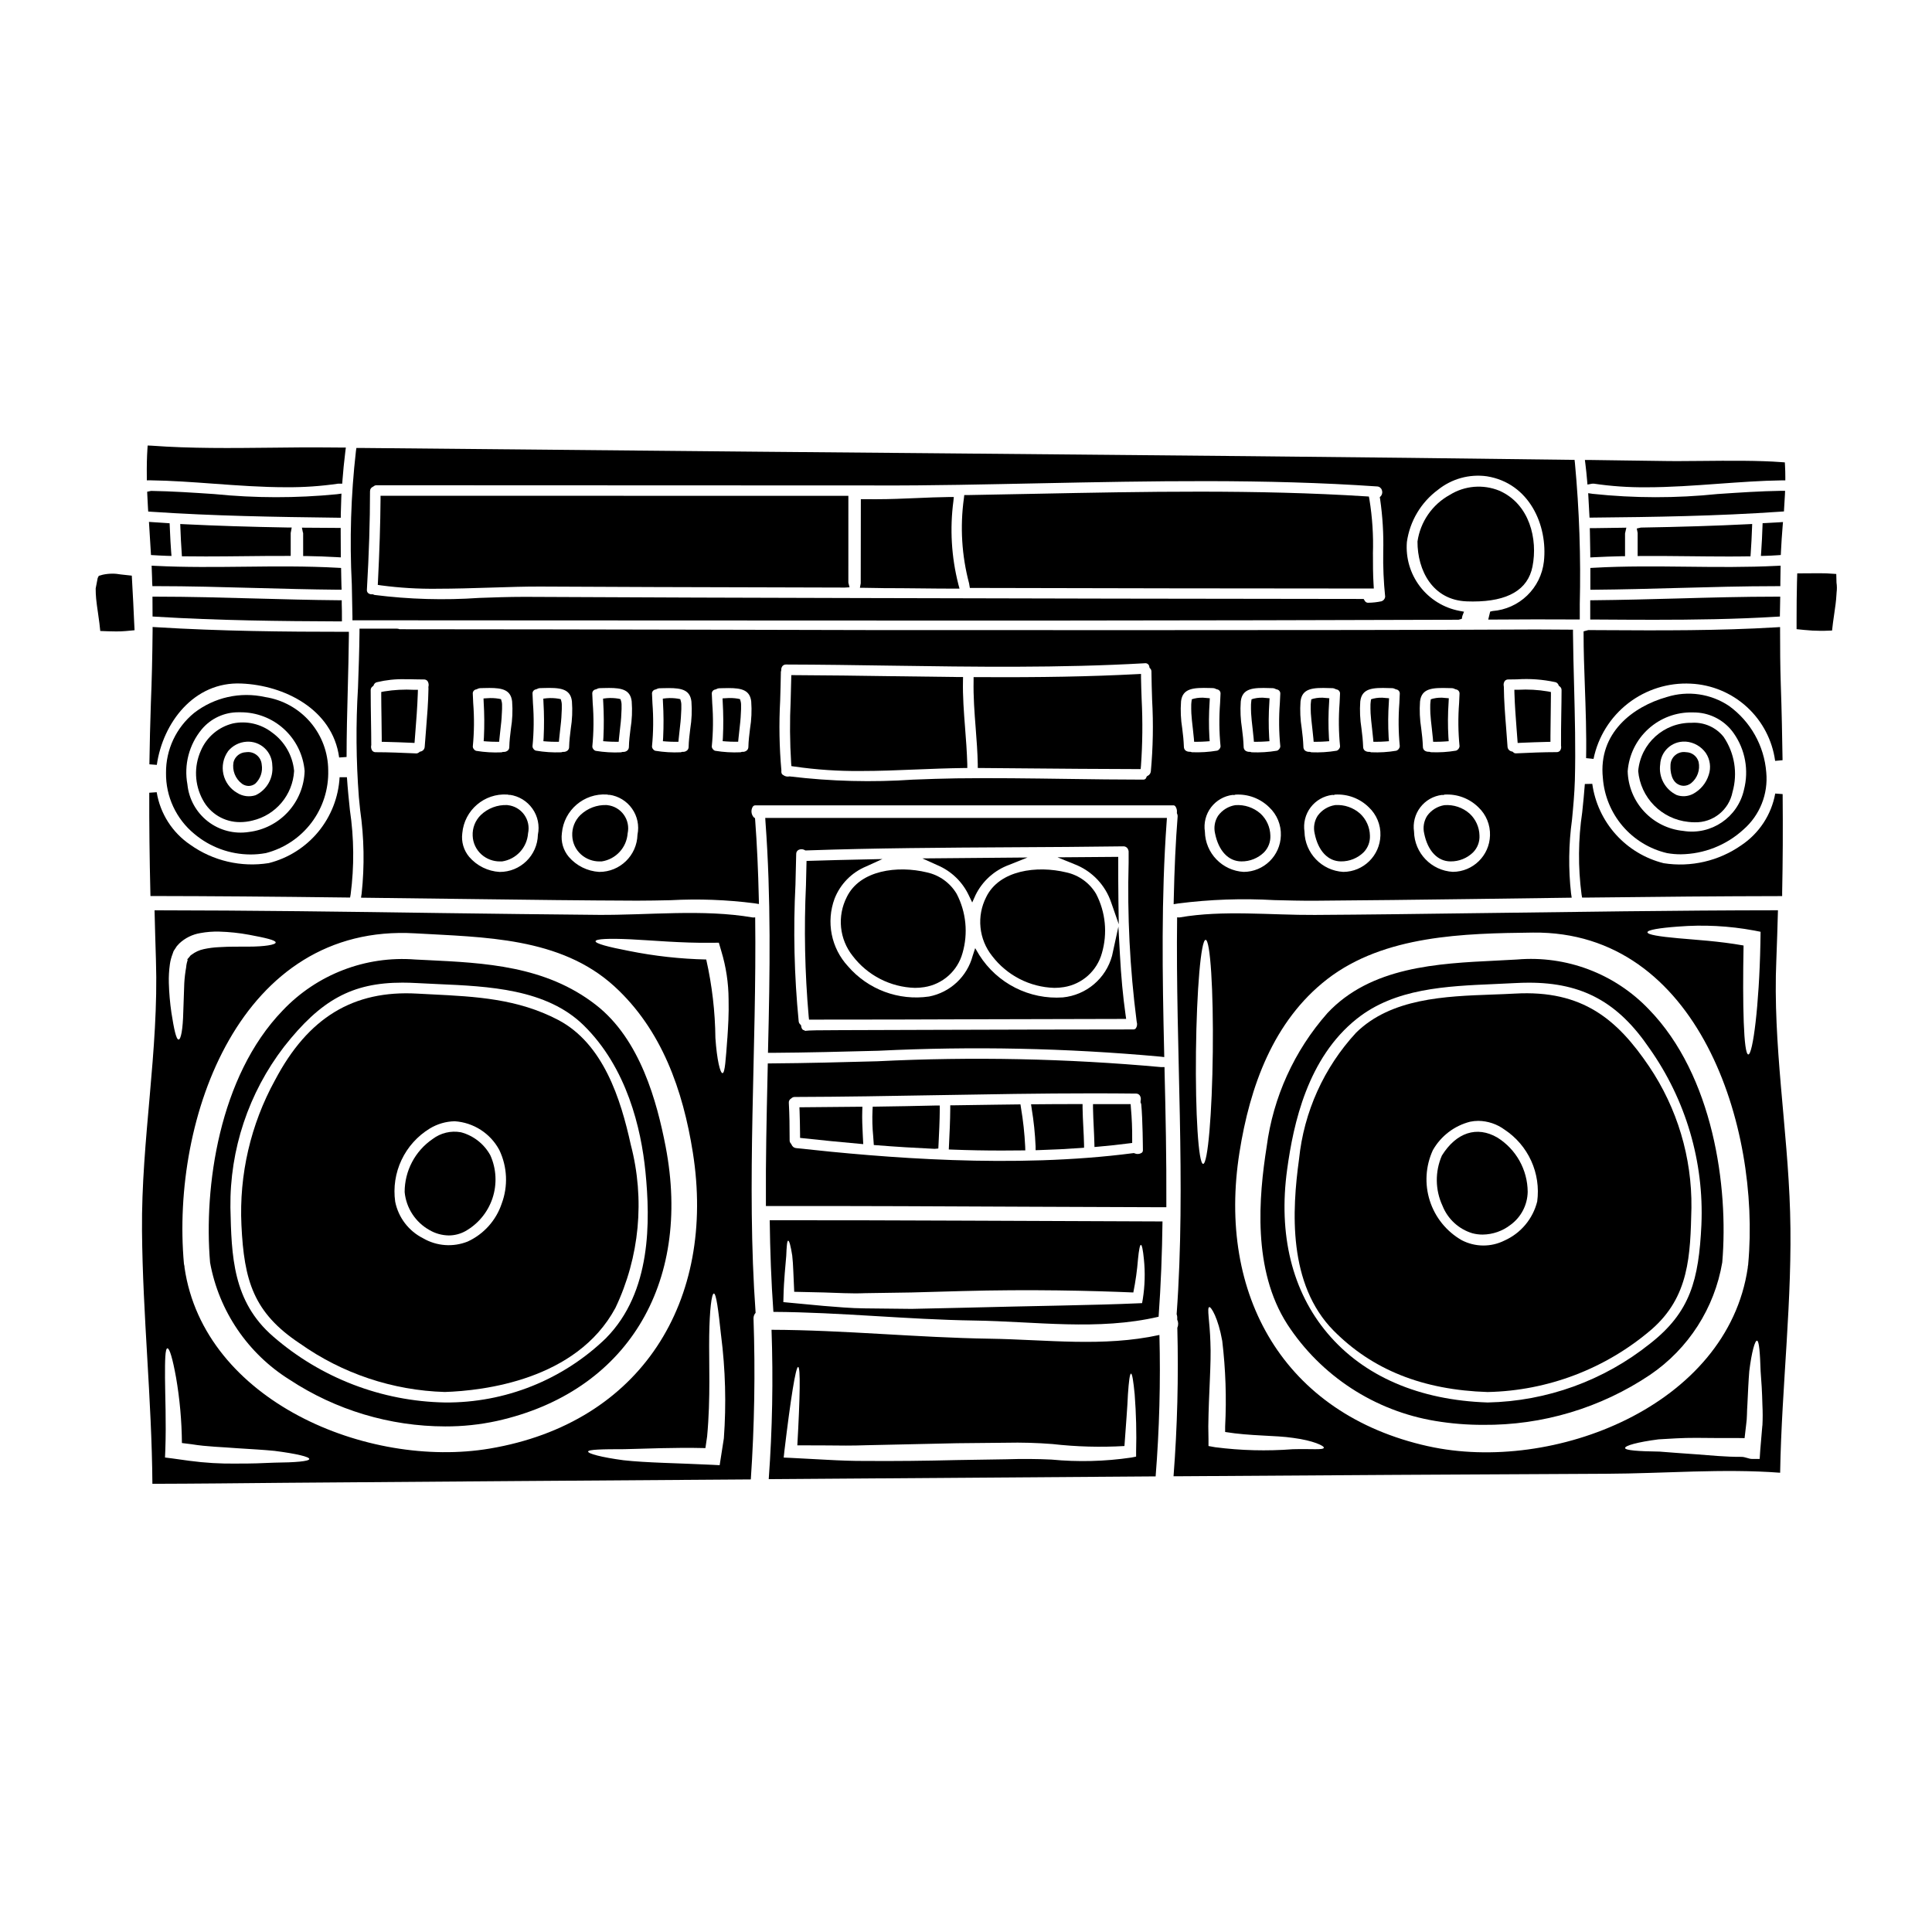 <?xml version="1.0" encoding="UTF-8"?>
<!-- Uploaded to: ICON Repo, www.svgrepo.com, Generator: ICON Repo Mixer Tools -->
<svg fill="#000000" width="800px" height="800px" version="1.1" viewBox="144 144 512 512" xmlns="http://www.w3.org/2000/svg">
 <g>
  <path d="m344.13 387.11c-0.227 0.031-0.453 0.039-0.684 0.023-13.141-2.266-27.66-0.578-40.984-0.684-13.723-0.129-27.434-0.289-41.145-0.477-25.465-0.367-50.91-0.711-76.359-0.734 0.102 4.379 0.234 8.762 0.367 13.141 0.789 24.07-3.906 47.711-3.691 71.758 0.184 22.402 2.586 44.676 2.754 67.086 11.668-0.027 23.328-0.156 34.996-0.266 41.195-0.32 82.395-0.621 123.59-0.898 0.965-14.203 1.203-28.445 0.715-42.676-0.004-0.543 0.191-1.07 0.555-1.477-2.5-34.758 0.312-69.887-0.113-104.8zm-155.11 12.43c0.137-0.961 0.387-1.898 0.742-2.801l0.129-0.371 0.055-0.184 0.059-0.117 0.133-0.238 0.023-0.023 0.348-0.527 0.344-0.531c0.184-0.207 0.422-0.473 0.656-0.711v-0.004c1.539-1.453 3.481-2.41 5.57-2.754 1.645-0.305 3.316-0.438 4.984-0.395 2.676 0.074 5.34 0.355 7.973 0.844 4.379 0.82 6.996 1.426 7.023 2.031 0.027 0.605-2.879 1.109-7.285 1.109-2.215 0.027-4.828-0.051-7.602 0.133-1.402 0.055-2.797 0.23-4.168 0.527-1.172 0.246-2.273 0.75-3.223 1.477-0.078 0.078-0.16 0.078-0.266 0.184l-0.426 0.527-0.449 0.504 0.082 0.234 0.004 0.004c-0.211 0.605-0.344 1.234-0.391 1.871-0.25 1.398-0.418 2.809-0.5 4.223-0.105 2.879-0.184 5.488-0.266 7.652-0.105 4.488-0.609 7.285-1.242 7.285-0.633 0-1.211-2.719-1.898-7.086v0.004c-0.383-2.625-0.613-5.266-0.688-7.918-0.047-1.652 0.047-3.309 0.277-4.949zm27.668 132.08c-2.852 0.133-6.231 0.266-10.027 0.238l-0.004 0.004c-4.18 0.062-8.363-0.184-12.508-0.742l-4.566-0.633-1.852-0.234 0.082-2.008c0.266-7.477-0.055-14.195-0.082-19.055-0.027-4.856 0.055-7.836 0.633-7.871s1.402 2.797 2.269 7.602l0.004-0.004c1 5.781 1.527 11.637 1.574 17.5l2.535 0.316c4.144 0.684 8.285 0.738 12.008 1.055 3.746 0.238 7.18 0.426 10.027 0.711 5.777 0.738 9.262 1.574 9.184 2.164-0.074 0.594-3.629 0.906-9.277 0.957zm-23.777-51.645c-0.023-0.129-0.031-0.262-0.027-0.391-0.059-0.219-0.105-0.441-0.137-0.664-3.481-38.66 14.914-90.281 61.258-87.578 18.105 1.055 38.504 0.953 52.832 14.066 12.562 11.504 18.156 27.523 20.77 43.992 6.227 39.27-13.617 71.707-53.836 78.488-32.355 5.449-75.695-12.629-80.859-47.914zm142.92 45.191c-0.293 1.766-0.555 3.543-0.82 5.25l-0.293 1.875-2.004-0.105c-9.133-0.449-17.473-0.527-23.516-1.211-5.859-0.789-9.344-1.742-9.344-2.297 0-0.555 3.695-0.633 9.609-0.633 5.379-0.102 12.852-0.5 21.48-0.289 0.16-1.031 0.293-2.035 0.453-3.09 0.949-10.188 0.449-19.711 0.551-26.629 0.102-6.914 0.633-11.242 1.238-11.242 0.605 0 1.18 4.219 1.902 11.082h0.004c1.156 9.051 1.402 18.191 0.738 27.289zm0.926-106.09c-0.426 5.699-0.633 9.234-1.266 9.312s-1.504-3.508-1.902-9.312c-0.074-7-0.887-13.973-2.43-20.801-6.875-0.152-13.723-0.91-20.465-2.269-5.543-1.055-8.945-1.969-8.867-2.586 0.078-0.617 3.543-0.762 9.211-0.5 5.668 0.266 13.355 1.027 21.719 0.926l1.742-0.027 0.449 1.531 0.207 0.711c1.258 4.141 1.906 8.445 1.93 12.773 0.102 3.922-0.133 7.356-0.32 10.234z"/>
  <path d="m291.92 414.29c-10.762-5.629-21.809-6.191-33.512-6.773l-3.836-0.199c-16.926-0.953-28.941 6.328-37.684 22.926h-0.004c-6.453 11.738-9.535 25.031-8.902 38.41 0.699 14.762 3.195 23.223 15.48 31.383v-0.004c11.258 7.981 24.625 12.453 38.418 12.859 10.16-0.328 34.902-3.148 45.199-22.262h0.004c6.426-13.492 7.867-28.82 4.078-43.273-2.656-12.078-7.246-26.758-19.242-33.066zm-14.969 48.691c-1.488 4.445-4.75 8.078-9.008 10.039-3.867 1.547-8.23 1.227-11.832-0.871-3.816-1.922-6.535-5.492-7.379-9.68-0.535-3.773 0.047-7.621 1.676-11.066 1.625-3.445 4.223-6.34 7.477-8.328 2-1.219 4.289-1.887 6.629-1.93 4.988 0.332 9.453 3.211 11.809 7.617 2.133 4.457 2.359 9.59 0.629 14.219z"/>
  <path d="m320.4 447.85c-2.285-11.754-6.691-28.434-18.547-37.594-13.301-10.312-29.316-11.082-44.809-11.828l-2.988-0.145c-13.16-1.039-26.082 3.934-35.156 13.52-16.887 17.488-20.926 46.875-19.227 66.797 2.348 12.852 10 24.117 21.082 31.039 12.246 8.051 26.578 12.355 41.234 12.375 4.613 0.016 9.211-0.469 13.715-1.449 34.184-7.606 51.727-36.133 44.695-72.715zm-15.742 50.719h-0.004c-11.449 11.105-26.812 17.246-42.762 17.102-16.738-0.305-32.84-6.488-45.48-17.469-10.781-9.305-11.059-21.391-11.352-34.191-0.176-15.391 4.824-30.395 14.203-42.602 9.723-12.383 17.988-17 31.367-17 1.23 0 2.504 0.039 3.824 0.113 1.773 0.102 3.602 0.184 5.469 0.266 13.559 0.59 28.93 1.262 38.789 10.965 11.414 11.227 15.191 27.266 16.336 38.742 1.297 13.078 1.621 31.883-10.41 44.074z"/>
  <path d="m348.96 491.66c17.762 0.105 35.426 2.031 53.18 2.293 16.312 0.238 32.859 2.754 48.902-1.004 0.605-8.391 0.926-16.812 1.031-25.254-34.68-0.105-69.383-0.344-104.09-0.32 0.102 8.109 0.395 16.207 0.973 24.285zm2.668-3.852c0.102-4.801 0.551-8.445 0.734-10.977 0.105-2.562 0.211-4.012 0.504-4.039 0.293-0.027 0.684 1.375 1.082 3.938 0.289 2.363 0.316 5.699 0.527 9.609 2.453 0.051 5.094 0.129 7.969 0.18 3.379 0.082 6.992 0.348 10.871 0.184 3.852-0.051 7.941-0.129 12.203-0.184 4.273-0.129 8.707-0.234 13.273-0.367 18.211-0.504 34.391-0.105 45.551 0.367v-0.004c0.594-2.926 1.008-5.887 1.242-8.863 0.238-2.43 0.504-3.75 0.766-3.75 0.266 0 0.555 1.324 0.789 3.75 0.371 3.551 0.273 7.133-0.293 10.66l-0.184 1.031-1.18 0.051c-11.113 0.504-27.898 0.688-46.555 1.18-4.594 0.105-9.055 0.184-13.328 0.293-4.301-0.055-8.418-0.105-12.324-0.133-3.906-0.027-7.602-0.395-11.02-0.656l-9.316-0.875-1.348-0.129z"/>
  <path d="m372.51 438.34 0.039-1.039h-1.035c-4.879 0.055-9.762 0.102-14.641 0.133h-1.016l0.039 1.016c0.078 2.078 0.105 4.156 0.129 6.231v0.871l0.867 0.094c4.832 0.531 9.777 1.008 14.746 1.457l1.129 0.102-0.121-2.387c-0.113-2.215-0.203-4.328-0.137-6.477z"/>
  <path d="m208.15 351.72c0.516 0.359 1.121 0.555 1.75 0.566 0.625-0.008 1.234-0.215 1.734-0.598 1.387-1.293 2.035-3.191 1.723-5.062-0.078-1.004-0.574-1.93-1.367-2.551-0.797-0.625-1.812-0.887-2.809-0.727-1.562 0.043-2.906 1.113-3.297 2.629-0.402 2.191 0.477 4.418 2.266 5.742z"/>
  <path d="m185.48 310.22-1.039-0.062v1.035c-0.066 6.934-0.211 13.199-0.457 19.137-0.184 5.414-0.316 10.824-0.395 16.223l1.969 0.148c1.574-11.082 9.809-22.117 22.395-21.559 11.273 0.438 24.199 6.758 25.926 19.602l1.969-0.133c0-5.988 0.16-12.074 0.316-17.965 0.121-4.723 0.246-9.477 0.293-14.223v-0.992l-0.988 0.004c-15.961 0-33.062-0.172-49.988-1.215z"/>
  <path d="m266.15 444.06c-2.644-0.48-5.367 0.172-7.508 1.797-4.641 3.172-7.414 8.434-7.406 14.055 0.406 4.227 2.859 7.988 6.566 10.062 1.555 0.91 3.316 1.402 5.117 1.43 1.512 0 3-0.375 4.332-1.094 3.434-1.914 6.027-5.043 7.266-8.773 1.238-3.734 1.035-7.793-0.574-11.379-1.656-3.012-4.473-5.215-7.793-6.098z"/>
  <path d="m207.65 361.87c1.102-0.004 2.199-0.145 3.269-0.418 6.168-1.449 10.648-6.777 11.02-13.102v-0.082c-0.391-4.066-2.523-7.766-5.84-10.148-2.938-2.277-6.719-3.156-10.355-2.406-3.832 0.93-6.996 3.621-8.531 7.254-1.855 4.176-1.66 8.98 0.527 12.988 1.938 3.672 5.762 5.953 9.91 5.914zm-3.242-18.762v-0.004c1.215-1.504 3.004-2.426 4.938-2.543 1.75-0.117 3.473 0.492 4.762 1.684 1.289 1.188 2.031 2.859 2.055 4.613 0.34 3.297-1.426 6.449-4.418 7.879-1.641 0.535-3.438 0.309-4.894-0.617-1.859-1.066-3.184-2.867-3.648-4.961-0.465-2.094-0.027-4.285 1.207-6.035z"/>
  <path d="m195.5 364.99c4.168 3.512 9.441 5.441 14.895 5.453 1.309 0.004 2.621-0.113 3.91-0.344h0.066c4.856-1.234 9.145-4.082 12.164-8.074 3.019-3.996 4.586-8.898 4.445-13.906-0.023-4.691-1.715-9.223-4.777-12.777s-7.293-5.902-11.93-6.617c-6.594-1.477-13.5 0.066-18.836 4.211-4.758 3.891-7.496 9.73-7.441 15.879-0.09 6.25 2.672 12.203 7.504 16.176zm1.941-27.691c2.41-2.898 6-4.566 9.77-4.539h0.496c4.273-0.02 8.398 1.566 11.555 4.449 3.152 2.883 5.106 6.848 5.469 11.105-0.117 4.016-1.676 7.856-4.387 10.824-2.711 2.965-6.394 4.863-10.383 5.344-3.852 0.602-7.777-0.406-10.859-2.789-3.082-2.383-5.047-5.93-5.434-9.809-0.957-5.18 0.422-10.52 3.773-14.586z"/>
  <path d="m183.88 271.29c5.453 0.07 11.203 0.492 16.762 0.898 6.352 0.461 12.832 0.934 19.207 0.934h0.004c4.598 0.035 9.195-0.277 13.746-0.945h1.094l0.066-0.914c0.172-2.363 0.422-4.844 0.754-7.551l0.141-1.105h-1.117c-1.047 0-2.066 0-3.129-0.023-5.211-0.059-10.574 0-15.742 0.062-10.398 0.109-21.148 0.23-31.523-0.539l-1.012-0.039-0.066 0.988c-0.137 2.121-0.191 4.438-0.156 7.281v0.961z"/>
  <path d="m179.04 298.64-0.113-2.086-2.883-0.316c-1.598-0.301-3.238-0.277-4.824 0.07l-1.039 0.297-0.293 0.582-0.531 2.754c-0.004 0.906 0.035 1.816 0.121 2.719 0.113 1.18 0.289 2.394 0.465 3.59 0.137 0.953 0.277 1.906 0.395 2.859l0.234 2.109 2.125 0.078c0.75 0.023 1.449 0.039 2.117 0.039 0.871 0 1.691-0.027 2.519-0.102l2.328-0.215-0.117-2.332c-0.133-3.348-0.32-6.691-0.504-10.047z"/>
  <path d="m406.26 498.77c-19.285-0.293-38.508-2.297-57.797-2.363 0.465 13.199 0.219 26.414-0.742 39.586 34.176-0.234 68.352-0.48 102.53-0.734l0.004-0.004c0.992-12.465 1.328-24.977 1.004-37.477-14.859 3.258-29.848 1.227-44.996 0.992zm38.82 30.059v1.18l-1.32 0.266c-6.988 1.027-14.078 1.203-21.113 0.527-3.801-0.184-7.812-0.211-12.008-0.078-4.195 0.051-8.527 0.129-12.988 0.207-8.445 0.211-16.531 0.293-24.008 0.238-3.719 0.023-7.309-0.133-10.688-0.32-3.379-0.184-6.547-0.344-9.5-0.5l-1.766-0.078 0.184-1.742c1.637-13.668 2.984-22.273 3.641-22.273s0.504 8.051-0.211 20.77c2.457 0 5.016 0.027 7.734 0.027 3.352 0.051 6.887 0.078 10.629-0.055 7.418-0.156 15.492-0.344 23.938-0.527 4.461-0.027 8.812-0.078 13.035-0.129h-0.004c4.094-0.09 8.191 0.023 12.273 0.344 6.332 0.719 12.719 0.895 19.082 0.527 0.395-5.621 0.789-10.293 0.922-13.645 0.238-3.562 0.504-5.543 0.82-5.543s0.633 1.969 0.977 5.543l-0.004-0.004c0.391 5.078 0.516 10.176 0.375 15.266z"/>
  <path d="m400.73 381.25 0.918 1.914 0.871-1.938h-0.004c1.828-3.738 5.035-6.621 8.945-8.039l4.844-1.941-27.875 0.242 4.106 1.844c3.606 1.555 6.519 4.371 8.195 7.918z"/>
  <path d="m368.4 381.74c-1.262 2.481-1.785 5.269-1.508 8.035 0.281 2.769 1.352 5.398 3.086 7.57 3.941 5.16 10 8.266 16.488 8.453 0.836 0 1.668-0.066 2.492-0.199 4.852-0.758 8.809-4.285 10.117-9.016 1.523-5.238 0.969-10.863-1.547-15.703-1.727-2.902-4.574-4.961-7.871-5.684-7.766-1.883-17.762-0.645-21.258 6.543z"/>
  <path d="m346.86 361.82c1.473 19.945 1.18 39.844 0.684 60.18l-0.023 1.012h1.016c9.414-0.059 18.984-0.312 28.242-0.551 24.887-1.227 49.828-0.711 74.641 1.547l1.121 0.129-0.023-1.129c-0.484-20.832-0.789-41.188 0.656-61.188l0.074-1.055h-106.45zm7.949 16.43c0.07-2.633 0.141-5.269 0.191-7.906l0.004-0.004c-0.027-0.441 0.195-0.859 0.578-1.086 0.246-0.137 0.527-0.207 0.812-0.203 0.273-0.004 0.543 0.062 0.789 0.188l0.234 0.133h0.273c18.148-0.633 36.605-0.734 54.484-0.836 9.84-0.051 19.68-0.109 29.555-0.246 0.609-0.008 1.145 0.41 1.285 1 0.062 0.121 0.094 0.258 0.086 0.395v2.926c-0.379 14.012 0.324 28.031 2.109 41.938l0.043 0.293v-0.004c0.172 0.551 0.098 1.145-0.207 1.629-0.156 0.23-0.422 0.359-0.699 0.344-14.516 0-36.289 0.066-54.434 0.117l-23.137 0.074c-5.731 0.023-8.336 0.031-9.52 0.195v-0.152c-0.629 0-0.852-0.566-0.926-1.043l-0.051-0.316-0.223-0.223v0.004c-0.23-0.219-0.371-0.512-0.395-0.828-1.184-12.094-1.465-24.258-0.844-36.391z"/>
  <path d="m405.35 381.74c-1.266 2.481-1.789 5.269-1.508 8.035 0.277 2.769 1.348 5.398 3.082 7.57 3.941 5.16 10 8.266 16.492 8.453 0.836 0 1.668-0.066 2.492-0.199 4.848-0.758 8.805-4.285 10.109-9.016 1.527-5.238 0.977-10.863-1.543-15.703-1.723-2.902-4.574-4.961-7.871-5.684-7.758-1.883-17.75-0.645-21.254 6.543z"/>
  <path d="m358.4 414.21h0.883c14.957 0 29.906-0.031 44.844-0.094 12.395-0.039 24.785-0.07 37.18-0.09h1.133l-0.156-1.117c-0.684-4.812-1.18-10.066-1.5-16.066l-0.395-7.281-1.684 7.742v-0.004c-0.801 2.941-2.477 5.574-4.805 7.539-2.328 1.969-5.199 3.184-8.234 3.484-4.356 0.301-8.711-0.582-12.605-2.555-3.894-1.969-7.184-4.957-9.523-8.645l-1.105-1.855-0.672 2.051c-0.723 2.699-2.188 5.137-4.227 7.039-2.043 1.906-4.578 3.195-7.316 3.727-8.074 1.18-16.191-1.852-21.512-8.035-2.18-2.363-3.664-5.285-4.289-8.441-0.625-3.152-0.367-6.422 0.746-9.438 1.508-3.867 4.523-6.953 8.355-8.547l4.328-1.969-4.766 0.105c-4.801 0.102-9.609 0.207-14.41 0.367l-0.93 0.031-0.148 6.25h0.004c-0.547 11.652-0.309 23.328 0.711 34.949z"/>
  <path d="m497.9 357.35-0.152 0.02c-1.836 0.301-3.473 1.312-4.559 2.824-0.887 1.395-1.172 3.086-0.789 4.695 0.922 4.602 3.519 7.363 6.953 7.387h0.004c2.242 0.031 4.406-0.836 6.012-2.406 1.152-1.184 1.762-2.797 1.676-4.445-0.047-2.211-0.988-4.309-2.609-5.812-1.793-1.59-4.141-2.406-6.535-2.262z"/>
  <path d="m376.19 437.27h-0.906l-0.059 0.906c-0.105 2.328-0.043 4.664 0.184 6.984l0.16 2.281 0.848 0.066c4.961 0.395 10.094 0.707 15.262 0.949l0.984-0.086 0.051-0.98c0.152-3.078 0.312-6.266 0.336-9.406v-1.012h-1.008c-5.273 0.137-10.539 0.219-15.852 0.297z"/>
  <path d="m431.09 442.68c-0.086-1.715-0.176-3.434-0.199-5.117v-0.969h-0.98c-3.856 0-7.691 0-11.547 0.051h-1.125l0.164 1.113-0.004 0.004c0.559 3.328 0.906 6.691 1.047 10.062v0.992l0.992-0.031c3.637-0.105 7.309-0.293 10.914-0.555l0.938-0.07-0.008-0.934c-0.035-1.516-0.113-3.031-0.191-4.547z"/>
  <path d="m438.48 383.18 2.004 5.754-0.09-6.09c-0.051-3.543-0.051-7.144-0.051-10.781v-0.988l-16.098 0.125 4.586 1.859-0.004-0.004c4.559 1.781 8.094 5.488 9.652 10.125z"/>
  <path d="m443.63 436.6h-0.887-5.398-3.688v1c0.027 1.688 0.109 3.371 0.191 5.051 0.07 1.422 0.137 2.848 0.172 4.273l0.027 1.043 1.043-0.09c2.703-0.23 5.348-0.52 8.094-0.875l0.855-0.109v-0.867 0.004c0.027-2.852-0.086-5.699-0.348-8.539z"/>
  <path d="m452.61 426.79h-0.934 0.004c-24.984-2.273-50.094-2.789-75.148-1.543-9.215 0.246-18.742 0.504-28.105 0.566h-0.953l-0.07 3.238c-0.246 11.02-0.5 22.402-0.43 33.586v0.977h0.977c23.145-0.047 46.676 0.086 69.426 0.184 11.578 0.047 23.156 0.094 34.734 0.133h0.984v-0.949c0.055-11.848-0.195-23.922-0.473-35.207zm-6.125 22.758 0.004 0.004c-0.535 0.309-1.184 0.355-1.754 0.117l-0.238-0.098-0.254 0.031c-31.668 4.117-66.125 1.199-89.293-1.348h-0.004c-0.535-0.059-0.992-0.422-1.18-0.93l-0.188-0.297v0.004c-0.215-0.227-0.328-0.527-0.316-0.836 0-3.688-0.039-6.789-0.215-9.949-0.039-0.477 0.211-0.926 0.633-1.145 0.254-0.27 0.609-0.414 0.977-0.395 12.621-0.035 25.445-0.262 37.852-0.48 13.461-0.234 27.281-0.48 41.039-0.48 3.832 0 7.66 0.02 11.477 0.062h0.004c0.387-0.016 0.758 0.152 1 0.457 0.285 0.41 0.379 0.922 0.25 1.406l-0.031 0.43 0.113 0.297v-0.004c0.039 0.07 0.062 0.145 0.078 0.223 0.395 3.863 0.445 12.148 0.445 12.227h-0.004c0.012 0.289-0.141 0.562-0.391 0.707z"/>
  <path d="m414.56 437.52-0.129-0.848-6.445 0.082c-3.731 0.047-7.477 0.094-11.199 0.164h-0.961v0.961c-0.023 3.219-0.18 6.492-0.34 9.75l-0.047 0.992 0.992 0.039c4.219 0.164 8.531 0.246 13.062 0.246 1.707 0 3.449-0.012 5.223-0.035h1l-0.031-1.004v0.004c-0.164-3.469-0.539-6.926-1.125-10.352z"/>
  <path d="m563.99 325.49c0.227 6.379 0.469 12.988 0.344 19.422l1.969 0.203c1.199-5.856 4.461-11.086 9.188-14.746 4.727-3.656 10.609-5.5 16.578-5.195 5.531 0.258 10.797 2.449 14.883 6.188 4.082 3.742 6.731 8.793 7.477 14.277l1.969-0.176c-0.094-6.023-0.223-13.129-0.473-20.152-0.16-4.848-0.184-9.637-0.184-14.086v-1.043l-1.043 0.062c-15.148 0.918-30.664 0.84-45.656 0.754l-4.117-0.02-1.258 0.336v0.711c-0.004 4.469 0.164 9.047 0.324 13.465z"/>
  <path d="m590.89 343.34h-0.062c-1.016-0.172-2.059 0.109-2.852 0.77-0.793 0.656-1.258 1.629-1.277 2.66-0.039 0.609-0.129 3.711 1.797 4.957l0.004-0.004c0.504 0.336 1.094 0.52 1.703 0.523 0.699-0.008 1.375-0.246 1.93-0.672 1.691-1.352 2.473-3.543 2.016-5.66-0.406-1.477-1.727-2.519-3.258-2.574z"/>
  <path d="m616.81 278.7c0.082-1.18 0.16-2.394 0.215-3.586l0.043-1.043h-1.043c-5.512 0.082-11.223 0.469-16.758 0.844v-0.004c-11.035 1.148-22.164 1.137-33.199-0.039l-1.18-0.176 0.352 6.473h0.945c15.855-0.152 32.75-0.395 49.723-1.574l0.859-0.059z"/>
  <path d="m592.31 335.55c-7.348-0.117-13.535 5.469-14.172 12.793 0.309 3.43 1.797 6.648 4.215 9.105 2.418 2.457 5.613 3.996 9.039 4.359 0.57 0.07 1.145 0.109 1.715 0.109 4.859 0.133 9.098-3.266 10.031-8.035 1.41-4.977 0.547-10.324-2.363-14.605-2.043-2.551-5.203-3.945-8.465-3.727zm4.531 13.777c-0.664 2.168-2.16 3.984-4.156 5.055-1.34 0.703-2.906 0.816-4.332 0.316-3.086-1.461-4.863-4.758-4.383-8.137 0.164-3.453 3.066-6.137 6.519-6.027h0.25c2.148 0.16 4.113 1.281 5.344 3.051 1.121 1.703 1.398 3.82 0.758 5.754z"/>
  <path d="m615.97 290.21c0.105-2.231 0.266-4.492 0.445-6.723l0.094-1.141-1.141 0.078c-1.125 0.078-2.227 0.133-3.352 0.184l-0.906 0.039-0.035 0.91c-0.074 2.231-0.18 4.465-0.34 6.691l-0.078 1.078 1.082-0.023c1.098-0.027 2.223-0.082 3.32-0.16l0.871-0.062z"/>
  <path d="m602.2 331.07c-4.844-3.242-10.898-4.113-16.461-2.359-9.016 2.539-18.211 9.504-16.965 21.453v-0.004c0.344 4.699 2.176 9.168 5.234 12.75 3.059 3.582 7.184 6.098 11.77 7.172 1.203 0.211 2.422 0.32 3.644 0.316 6.16-0.07 12.074-2.41 16.613-6.566 4.336-3.781 6.586-9.418 6.043-15.145-0.543-7.039-4.156-13.48-9.879-17.617zm3.973 22.211c-1.629 7.332-8.688 12.121-16.098 10.918-3.957-0.391-7.637-2.211-10.348-5.121-2.711-2.906-4.266-6.707-4.375-10.68 0.32-4.305 2.281-8.324 5.477-11.227 3.195-2.902 7.379-4.469 11.695-4.375 0.316 0 0.633 0 0.953 0.023 4.004 0.188 7.691 2.223 9.984 5.508 3.051 4.348 4.039 9.812 2.711 14.953z"/>
  <path d="m564.6 271.34 0.098 1.074 1.059-0.199v-0.004c0.203-0.035 0.406-0.051 0.613-0.039 4.582 0.68 9.215 1 13.848 0.965 6.363 0 12.836-0.473 19.18-0.934 5.562-0.395 11.312-0.828 16.758-0.898h0.973v-0.973c0-0.969-0.027-1.969-0.082-2.934l-0.047-0.859-0.859-0.062c-5.867-0.461-14.133-0.395-21.422-0.32-3.914 0.035-7.644 0.07-10.781 0-3.07-0.047-6.137-0.09-9.199-0.125-3.199-0.043-6.394-0.082-9.594-0.137h-1.133l0.141 1.125c0.184 1.383 0.309 2.769 0.449 4.32z"/>
  <path d="m578.97 291.34c4.191-0.02 8.387 0.023 12.594 0.066 3.34 0.035 6.758 0.074 10.184 0.074 1.75 0 3.504 0 5.246-0.035h0.902l0.066-0.902c0.156-2.199 0.266-4.406 0.344-6.609l0.039-1.07-1.07 0.055c-8.469 0.426-17.762 0.715-28.418 0.895l-1.094 0.246 0.23 1.18v6.129z"/>
  <path d="m582.2 308.25c10.84 0 21.797-0.152 32.582-0.812l0.902-0.055 0.094-5.262h-1.004c-8.785 0-17.711 0.242-26.328 0.484-7.219 0.195-14.684 0.395-22.043 0.465h-0.977v5.117h2.18c4.836 0.031 9.703 0.062 14.594 0.062z"/>
  <path d="m563.13 381.05 0.145 0.824h0.836c19.902-0.242 36.176-0.371 51.215-0.395h0.965v-0.961c0.172-8.223 0.215-16.754 0.129-26.074l-1.969-0.148 0.004-0.004c-1.012 5.606-4.262 10.555-9 13.715-5.981 4.18-13.352 5.883-20.559 4.754-4.894-1.219-9.309-3.875-12.684-7.621-3.371-3.75-5.547-8.422-6.242-13.414l-1.969 0.043c-0.176 2.488-0.438 4.973-0.695 7.477v0.004c-1.074 7.223-1.133 14.562-0.176 21.801z"/>
  <path d="m234 349.98c-0.297 5.297-2.277 10.363-5.656 14.457-3.379 4.09-7.977 6.996-13.121 8.293-7.301 1.164-14.766-0.578-20.793-4.859-4.758-3.219-7.977-8.254-8.906-13.926l-1.969 0.137c-0.027 8.539 0.07 17.176 0.293 26.418l0.023 0.957h0.957c15 0.023 31.238 0.148 51.113 0.395h0.836l0.145-0.824v0.004c0.973-7.422 0.906-14.941-0.195-22.344-0.297-2.859-0.598-5.812-0.789-8.711z"/>
  <path d="m615.81 298.35c0-1.129 0.023-2.254 0.051-3.383l0.023-1.059-1.059 0.051c-7.891 0.395-15.934 0.312-23.703 0.223-8.105-0.086-16.484-0.184-24.73 0.281l-0.93 0.051v5.773h0.992c7.359-0.059 14.84-0.27 22.07-0.465 8.625-0.234 17.535-0.484 26.301-0.484h0.984z"/>
  <path d="m573.77 283.86c-2.504 0.051-4.981 0.078-7.457 0.105h-1l0.027 1c0.051 1.895 0.078 3.812 0.102 5.738v1.023l1.023-0.055c2.418-0.129 4.809-0.207 7.227-0.266h0.961v-6.043l0.348-1.523z"/>
  <path d="m224.01 283.84 0.242 1.18c0.023 0.109 0.051 0.227 0.086 0.172l0.004 6.168h0.965c2.652 0.051 5.301 0.129 7.953 0.289l1.055 0.062v-1.059c-0.027-1.922-0.027-3.844-0.027-5.766v-0.977z"/>
  <path d="m192.21 291.43h0.906c1.797 0.027 3.606 0.035 5.41 0.035 3.402 0 6.793-0.035 10.113-0.07 3.801-0.039 7.617-0.086 11.414-0.07h0.988v-6.117 0.047l0.266-1.461h-1.129c-10.094-0.176-19.035-0.461-27.34-0.871l-1.07-0.055 0.039 1.07c0.082 2.203 0.188 4.41 0.348 6.609z"/>
  <path d="m186.12 291.21c0.75 0.039 1.496 0.078 2.238 0.098l1.09 0.023-0.09-1.09c-0.145-1.773-0.223-3.543-0.305-5.328l-0.102-2.242-5.477-0.363 0.539 8.781z"/>
  <path d="m200.75 274.93c-5.512-0.371-11.234-0.75-16.715-0.836l-1.035 0.223 0.047 1.043c0.051 1.113 0.102 2.231 0.172 3.344l0.059 0.859 0.859 0.059c16.457 1.113 32.668 1.371 49.199 1.574h0.977v-0.977c0.027-1.422 0.078-2.836 0.129-4.231l0.047-1.18-1.16 0.16v0.004c-10.832 1.066-21.746 1.051-32.578-0.043z"/>
  <path d="m185.39 302.12h-0.984l0.023 5.262 0.926 0.055c16.59 1.008 33.008 1.18 48.27 1.238h0.988v-0.988c0-1.137 0-2.277-0.051-3.66v-0.957h-0.957c-7.316-0.059-14.762-0.27-21.953-0.465-8.617-0.238-17.512-0.484-26.262-0.484z"/>
  <path d="m259.88 300.02c4.59 0 9.383-0.148 14.102-0.297 4.883-0.152 9.496-0.309 13.707-0.277 19.68 0.102 39.375 0.168 59.082 0.207l21.121 0.059 1.246-0.07-0.316-1.23 0.004-23.008-123.98-0.023v0.977c-0.051 6.523-0.277 13.637-0.684 21.754l-0.047 0.891 0.883 0.133c4.934 0.656 9.91 0.953 14.887 0.887z"/>
  <path d="m401.02 299.81h0.789c35.258 0.078 70.848 0.156 105.22 0.156h1.047l-0.062-1.047c-0.172-2.703-0.168-5.477-0.168-8.156h-0.008c0.16-4.828-0.152-9.66-0.93-14.43l-0.141-0.746-0.758-0.047c-29.027-1.848-58.953-1.25-87.887-0.676-5.914 0.117-11.82 0.23-17.711 0.336h-0.871l-0.094 0.863-0.004-0.004c-1.043 7.531-0.574 15.199 1.379 22.547z"/>
  <path d="m376.57 299.83 1.715 0.031c3.094 0 6.199 0.031 9.309 0.062s6.266 0.07 9.402 0.07h1.289l-0.34-1.242h0.008c-1.82-7.168-2.258-14.613-1.293-21.941l0.113-1.102h-1.105c-2.957 0.035-5.902 0.16-8.859 0.289-3.418 0.141-6.949 0.297-10.395 0.297l-4.281-0.004-0.031 22.305-0.219 1.18h1.18c1.172 0.008 2.34 0.031 3.508 0.055z"/>
  <path d="m550.13 294.12c1.418-7.188-0.723-16.531-8.777-20.074-4.305-1.762-9.195-1.352-13.148 1.102-4.629 2.551-7.793 7.121-8.555 12.352-0.023 7.672 4.012 15.551 13.086 15.871 0.551 0 1.086 0.031 1.613 0.031 9.262 0 14.566-3.113 15.781-9.281z"/>
  <path d="m237.4 307.41v0.973l55.652 0.031c29.426 0.02 58.859 0.031 88.297 0.035h44.848c34.758-0.027 69.535-0.098 104.33-0.211l0.859-0.234 0.156-0.789 0.434-1.109-1.18-0.215-0.004-0.004c-4.172-0.785-7.902-3.086-10.477-6.457-2.578-3.371-3.816-7.574-3.477-11.805 0.781-5.527 3.75-10.508 8.242-13.828 3.641-2.922 8.324-4.219 12.949-3.578 11.258 1.805 16.188 12.988 15.117 22.617-0.391 3.422-1.961 6.598-4.441 8.984-2.481 2.391-5.715 3.84-9.145 4.106l-0.648 0.152-0.516 2.121 12.562-0.059c3.562 0 7.121 0 10.711 0.027h0.988v-3.894h-0.004c0.309-12.531-0.117-25.066-1.281-37.547l-0.098-0.863h-0.871c-56.68-0.75-114.33-1.262-170.07-1.758l-45.195-0.395c-35.285-0.316-70.562-0.648-105.83-1h-0.863l-0.121 0.855c-1.336 11.703-1.699 23.5-1.09 35.266 0.059 2.836 0.129 5.711 0.168 8.578zm4.664-33.25c-0.016-0.5 0.281-0.961 0.742-1.152l0.223-0.141h0.004c0.211-0.184 0.484-0.281 0.762-0.27 44.207 0 88.41 0.016 132.61 0.051 14.352 0.059 28.926-0.289 43.09-0.57 29.477-0.598 59.953-1.211 89.445 0.832h0.004c0.566 0.02 1.062 0.387 1.25 0.922 0.215 0.523 0.141 1.125-0.199 1.574l-0.34 0.359 0.086 0.484c0.672 4.613 0.949 9.273 0.832 13.934-0.07 3.996 0.102 7.996 0.512 11.973-0.066 0.547-0.438 1.004-0.957 1.184-1.137 0.242-2.293 0.375-3.457 0.391-0.414 0.051-0.816-0.164-1.008-0.535l-0.289-0.469h-0.551c-43.91-0.027-87.957-0.133-131.86-0.238h-0.453c-29.594-0.078-59.34-0.156-88.93-0.316h-0.883c-3.84 0-7.871 0.141-11.754 0.281-9.238 0.641-18.512 0.375-27.699-0.789l-0.453-0.176h-0.18c-0.402 0.043-0.801-0.086-1.098-0.359-0.215-0.234-0.316-0.551-0.281-0.867 0.551-9.535 0.824-18.074 0.824-26.102z"/>
  <path d="m234.43 296.72-0.039-2.207-0.91-0.047c-8.223-0.461-16.574-0.371-24.645-0.281-7.742 0.082-15.742 0.172-23.582-0.223l-1.07-0.055 0.117 3.254c0 0.418 0 0.836 0.027 1.25l0.059 0.922h0.926c8.73 0 17.609 0.246 26.195 0.484 7.203 0.195 14.648 0.395 21.988 0.465h1.035l-0.043-1.031c-0.035-0.844-0.047-1.695-0.059-2.531z"/>
  <path d="m491.76 336.86c0.105 0.938 0.215 1.871 0.297 2.812l0.074 0.906h0.906c0.734 0 1.473-0.027 2.234-0.082l0.98-0.07-0.07-0.984c-0.18-3.144-0.16-6.301 0.055-9.445l0.047-0.953-0.953-0.078c-1.078-0.141-2.172-0.078-3.227 0.18l-0.598 0.188-0.082 0.625v0.004c-0.035 0.234-0.055 0.469-0.066 0.703-0.023 0.816 0 1.574 0.031 2.383 0.082 1.289 0.227 2.551 0.371 3.812z"/>
  <path d="m324.28 329.28-0.59-0.117v-0.004c-1.016-0.168-2.047-0.211-3.07-0.125l-0.969 0.113 0.043 0.969c0.184 3.113 0.199 6.231 0.047 9.34l-0.062 0.973 0.973 0.074c0.734 0.055 1.5 0.082 2.238 0.082h0.895l0.086-0.891c0.066-0.719 0.148-1.438 0.234-2.152 0.168-1.465 0.348-2.981 0.395-4.473v0.004c0.062-0.785 0.078-1.574 0.059-2.359 0-0.289-0.039-0.574-0.117-0.848z"/>
  <path d="m399.75 336.79c-0.316-4.059-0.641-8.266-0.551-12.371l0.02-0.996h-0.996c-5.953-0.055-11.906-0.141-17.863-0.223-8.562-0.125-17.125-0.246-25.691-0.281h-0.969l-0.02 0.973c-0.031 1.855-0.086 3.707-0.141 5.562h0.004c-0.273 5.594-0.23 11.195 0.121 16.785l0.062 0.789 0.789 0.117v-0.004c5.797 0.84 11.648 1.234 17.504 1.184 4.883 0 9.766-0.191 14.562-0.395 4.191-0.168 8.531-0.34 12.77-0.395h0.992v-0.992c-0.094-3.277-0.34-6.57-0.594-9.754z"/>
  <path d="m460.09 336.86c0.105 0.938 0.215 1.871 0.297 2.812l0.074 0.906h0.906c0.734 0 1.473-0.027 2.234-0.082l0.98-0.07-0.07-0.984h-0.004c-0.176-3.144-0.156-6.301 0.059-9.445l0.047-0.953-0.953-0.078c-1.078-0.141-2.168-0.082-3.223 0.172l-0.598 0.188-0.082 0.625-0.004 0.004c-0.031 0.23-0.051 0.465-0.059 0.699-0.027 0.789 0 1.551 0.027 2.387 0.074 1.297 0.223 2.559 0.367 3.82z"/>
  <path d="m278.56 357.37-0.148-0.02h-0.004c-2.594-0.109-5.117 0.848-6.992 2.641-1.473 1.445-2.258 3.449-2.152 5.512 0.074 1.891 0.914 3.672 2.324 4.934 1.355 1.207 3.109 1.867 4.922 1.852h0.539c3.754-0.562 6.617-3.656 6.891-7.441 0.379-1.719 0.008-3.516-1.02-4.941-1.027-1.43-2.613-2.352-4.359-2.535z"/>
  <path d="m472.97 372.28c2.242 0.031 4.406-0.836 6.012-2.406 1.152-1.184 1.762-2.797 1.676-4.445-0.047-2.211-0.988-4.309-2.609-5.812-1.836-1.617-4.25-2.426-6.691-2.242-1.836 0.297-3.477 1.312-4.562 2.824-0.891 1.391-1.172 3.086-0.789 4.695 0.938 4.602 3.535 7.363 6.965 7.387z"/>
  <path d="m340.11 329.28-0.586-0.133c-1.016-0.168-2.051-0.211-3.074-0.125l-0.969 0.055 0.043 0.969c0.188 3.129 0.203 6.266 0.051 9.395l-0.062 0.973 0.973 0.074c0.734 0.055 1.504 0.082 2.238 0.082h0.895l0.086-0.891c0.066-0.719 0.148-1.438 0.234-2.152 0.168-1.465 0.348-2.981 0.395-4.473v0.004c0.059-0.785 0.078-1.574 0.055-2.363 0-0.285-0.039-0.574-0.117-0.852z"/>
  <path d="m304.95 357.37-0.148-0.02h-0.004c-2.594-0.109-5.117 0.848-6.992 2.641-1.473 1.445-2.258 3.449-2.152 5.512 0.07 1.891 0.91 3.676 2.324 4.934 1.355 1.207 3.109 1.867 4.926 1.852h0.535c3.754-0.562 6.621-3.656 6.891-7.441 0.379-1.719 0.008-3.516-1.02-4.941-1.027-1.43-2.613-2.352-4.359-2.535z"/>
  <path d="m292.61 329.28-0.59-0.117v-0.004c-1.016-0.168-2.047-0.211-3.07-0.125l-0.965 0.113 0.039 0.969c0.184 3.113 0.199 6.231 0.047 9.34l-0.062 0.973 0.973 0.074c0.734 0.055 1.5 0.082 2.238 0.082h0.895l0.086-0.891c0.066-0.719 0.148-1.438 0.23-2.152 0.172-1.465 0.352-2.981 0.395-4.473v0.004c0.059-0.785 0.078-1.574 0.055-2.359 0-0.289-0.039-0.574-0.113-0.848z"/>
  <path d="m245.82 327.23-0.789 0.156v0.816c0 1.902 0.039 3.812 0.066 5.723 0.027 1.91 0.051 3.805 0.066 5.703v0.957l0.953 0.02c2.258 0.055 4.519 0.133 6.785 0.234l0.953 0.047 0.18-2.316c0.281-3.523 0.566-7.16 0.688-10.766l0.031-0.996h-0.996 0.008c-2.656-0.145-5.32-0.004-7.945 0.422z"/>
  <path d="m303.91 339.45-0.062 0.973 0.973 0.074c0.734 0.055 1.5 0.082 2.238 0.082h0.895l0.086-0.891c0.066-0.719 0.148-1.438 0.23-2.152 0.172-1.465 0.352-2.981 0.395-4.473v0.004c0.059-0.785 0.078-1.574 0.055-2.363 0-0.285-0.039-0.574-0.117-0.852l-0.164-0.57-0.582-0.137c-1.012-0.168-2.043-0.211-3.07-0.125l-0.969 0.125 0.043 0.969h0.004c0.18 3.109 0.195 6.227 0.047 9.336z"/>
  <path d="m614.75 398.37c0.184-4.379 0.293-8.762 0.426-13.141-27.188 0.023-54.367 0.449-81.551 0.789-13.723 0.184-27.445 0.371-41.172 0.449-11.664 0.078-24.305-1.348-35.816 0.656-0.23 0.016-0.461 0.008-0.688-0.023-0.449 35.031 2.406 70.305-0.129 105.2v-0.004c0.098 0.234 0.148 0.488 0.156 0.742v0.684c0.324 0.672 0.336 1.457 0.027 2.137 0.34 13.129 0.004 26.266-1.004 39.359h2.242c37.523-0.262 75.047-0.48 112.57-0.656 15.016-0.055 30.852-1.426 45.945-0.27 0.395-23.039 3.324-46.102 2.641-69.09-0.664-22.355-4.625-44.422-3.648-66.828zm-26.02-8.816c6.707-0.539 13.457-0.191 20.074 1.031l1.766 0.344-0.027 1.738-0.023 1.453c-0.32 16.363-2.008 29.324-3.195 29.324-1.266-0.027-1.555-13.062-1.266-28.875-6.598-1.18-12.801-1.504-17.363-1.926-4.992-0.449-8.105-0.953-8.105-1.574 0-0.621 3.102-1.145 8.141-1.516zm-125.89 62.891c-1.238-0.023-2.082-13.328-1.898-29.715s1.32-29.664 2.559-29.664 2.086 13.301 1.902 29.688c-0.184 16.391-1.32 29.691-2.562 29.691zm23.75 75.613c-6.859 0.527-13.758 0.352-20.586-0.531l-1.742-0.316v-1.793c-0.023-1.109-0.023-2.242-0.051-3.383 0.105-8.945 0.82-16.73 0.555-22.352-0.156-5.465-0.977-9.156-0.293-9.289 0.5-0.105 2.363 2.93 3.434 8.973v0.004c0.898 7.519 1.156 15.105 0.766 22.668v1.453c6.758 1.109 13.305 0.848 18.078 1.574 5.25 0.688 8.234 2.113 8.078 2.613-0.156 0.633-3.219 0.238-8.238 0.379zm35.891-0.789c-38.293-8.496-55.977-40.148-50.012-77.855 2.754-17.418 8.918-34.809 23.277-45.945 15.117-11.668 36.285-12.113 54.523-12.324 43.969-0.477 60.305 51.699 57.027 87.773h0.004c-0.008 0.227-0.043 0.449-0.102 0.664 0.004 0.129-0.008 0.262-0.027 0.391-5.356 36.602-51.566 54.637-84.684 47.293zm88.559-5.512c-0.184 1.93-0.371 4.461-0.555 6.519l-0.156 2.363h-1.969c-0.922 0-1.875-0.555-2.82-0.555-4.352 0.027-8.445-0.422-12.113-0.684-3.668-0.266-6.859-0.477-9.633-0.711-5.57-0.078-9.105-0.316-9.133-0.949-0.027-0.633 3.297-1.574 8.867-2.297 2.82-0.156 6.332-0.422 10-0.395 3.668 0.027 7.785 0.078 11.957 0.051 0.289 0.027 0.551 0.027 0.844 0.027 0.133-1.215 0.293-2.457 0.422-3.617 0.266-1.738 0.184-3.543 0.32-5.199 0.156-3.269 0.293-6.383 0.5-8.918 0.633-5.144 1.504-8.18 2.059-8.102 0.555 0.078 0.789 3.219 0.953 8.156 0.207 2.531 0.395 5.461 0.473 8.918v-0.004c0.094 1.801 0.094 3.609 0 5.41z"/>
  <path d="m630.69 298.41-0.059-2.301-2.57-0.164c-0.621-0.027-1.234 0-1.871-0.031l-5.902 0.035-0.07 2.383c-0.078 2.656-0.105 6.856-0.105 10.18v2.223l2.207 0.223v-0.004c1.328 0.141 2.664 0.211 4 0.215h1.086l2.109-0.074 0.246-2.09c0.102-0.852 0.227-1.68 0.355-2.516 0.227-1.551 0.469-3.148 0.559-4.859l0.043-0.641v-0.004c0.109-0.855 0.098-1.723-0.027-2.574z"/>
  <path d="m272.24 339.45-0.066 0.973 0.973 0.074c0.734 0.055 1.5 0.082 2.238 0.082h0.895l0.086-0.891c0.066-0.719 0.148-1.438 0.23-2.152 0.172-1.465 0.352-2.981 0.395-4.473l0.004 0.004c0.059-0.785 0.074-1.574 0.055-2.363 0-0.285-0.039-0.57-0.117-0.844l-0.164-0.578-0.59-0.117c-1.016-0.172-2.047-0.215-3.074-0.129l-0.969 0.059 0.039 0.969c0.191 3.125 0.215 6.262 0.066 9.387z"/>
  <path d="m545.5 407.31c-1.922 0.109-3.938 0.18-5.973 0.254-12.594 0.453-26.875 0.973-36.18 10.137h0.004c-8.516 9.23-13.809 20.973-15.09 33.465-1.883 13.625-2.981 33.164 9.145 45.453 10.297 10.395 23.645 15.742 40.867 16.285v-0.004c15.926-0.332 31.242-6.172 43.344-16.531 10.082-8.738 10.336-19.648 10.629-32.273 0.156-13.352-3.758-26.434-11.23-37.5-8.344-12.324-17.535-20.301-35.516-19.285zm5.875 55.086 0.004-0.004c-1.145 4.602-4.336 8.418-8.66 10.355-3.578 1.797-7.801 1.766-11.352-0.086-4.023-2.305-7.035-6.031-8.449-10.445-1.418-4.414-1.129-9.199 0.805-13.414 2.129-3.75 5.691-6.473 9.867-7.535 0.727-0.152 1.469-0.227 2.207-0.227 2.492 0.035 4.914 0.848 6.922 2.324 3.086 2.035 5.535 4.902 7.066 8.27 1.531 3.363 2.082 7.094 1.594 10.758z"/>
  <path d="m528.39 372.28c2.242 0.031 4.406-0.836 6.008-2.406 1.156-1.184 1.766-2.793 1.68-4.445-0.047-2.211-0.992-4.309-2.613-5.812-1.836-1.621-4.25-2.43-6.691-2.242-1.836 0.301-3.477 1.316-4.562 2.824-0.883 1.395-1.168 3.086-0.785 4.695 0.934 4.602 3.539 7.363 6.965 7.387z"/>
  <path d="m540.79 445.45c-5.383-3.121-10.852-1.359-14.676 4.789-1.855 4.262-1.793 9.113 0.172 13.324 1.387 3.488 4.281 6.156 7.871 7.254 0.898 0.242 1.824 0.363 2.758 0.359 2.676-0.027 5.269-0.93 7.387-2.574 2.801-2.039 4.484-5.273 4.551-8.742-0.035-5.867-3.078-11.309-8.062-14.41z"/>
  <path d="m523.43 336.86c0.105 0.938 0.215 1.871 0.297 2.812l0.074 0.906h0.906c0.734 0 1.473-0.027 2.231-0.082l0.984-0.07-0.07-0.984h-0.004c-0.18-3.144-0.16-6.301 0.055-9.445l0.047-0.953-0.953-0.078c-1.074-0.141-2.168-0.082-3.223 0.172l-0.602 0.188-0.078 0.625v0.004c-0.031 0.23-0.051 0.465-0.059 0.699-0.027 0.789 0 1.5 0.027 2.387 0.074 1.297 0.219 2.559 0.367 3.82z"/>
  <path d="m475.93 336.86c0.105 0.938 0.215 1.871 0.297 2.812l0.074 0.906h0.906c0.734 0 1.473-0.027 2.234-0.082l0.98-0.07-0.07-0.984h-0.004c-0.18-3.144-0.16-6.301 0.055-9.445l0.047-0.953-0.953-0.078h0.004c-1.078-0.141-2.172-0.082-3.227 0.172l-0.598 0.188-0.082 0.625v0.004c-0.035 0.23-0.055 0.465-0.062 0.699-0.023 0.789 0 1.551 0.031 2.387 0.074 1.297 0.219 2.559 0.367 3.82z"/>
  <path d="m545.91 337.12 0.285 3.773 0.957-0.047c2.266-0.102 4.527-0.18 6.785-0.234l0.949-0.02v-1.539c0.051-3.609 0.102-7.238 0.125-10.844v-0.812l-0.789-0.16c-2.613-0.441-5.269-0.59-7.914-0.441h-0.988l0.023 0.988c0.094 3.141 0.336 6.289 0.566 9.336z"/>
  <path d="m580.96 411.48c-9.043-9.473-21.898-14.324-34.945-13.199-1.793 0.109-3.625 0.195-5.481 0.289-15.598 0.758-33.277 1.621-44.797 13.957h0.004c-8.75 9.926-14.344 22.234-16.062 35.352-2.094 13.293-3.809 32.629 5.449 47.031h-0.004c8.914 13.703 23.18 23.02 39.305 25.668 4.152 0.688 8.355 1.031 12.566 1.023 15.77 0.152 31.219-4.473 44.312-13.27 10.16-6.91 17.059-17.668 19.109-29.785 1.699-19.977-2.379-49.531-19.457-67.066zm13.934 57.07c-0.707 14.691-2.93 23.164-13.637 31.547h-0.004c-12.223 9.777-27.332 15.25-42.984 15.574-18.172-0.594-32.863-6.938-42.477-18.348-9.371-11.113-13.062-26.133-10.684-43.422 1.672-12.188 5.414-29.543 18.48-39.93 10.129-8.055 23.59-8.633 36.605-9.195 1.828-0.078 3.633-0.152 5.402-0.254 1.227-0.066 2.418-0.102 3.578-0.102 14.234 0 23.656 5.207 31.949 17.41v-0.004c9.633 13.621 14.477 30.051 13.77 46.719z"/>
  <path d="m507.59 336.88c0.109 0.93 0.215 1.859 0.297 2.797l0.074 0.902h0.906c0.734 0 1.473-0.027 2.234-0.082l0.984-0.07-0.074-0.984h-0.004c-0.176-3.144-0.16-6.301 0.059-9.445l0.047-0.953-0.953-0.078c-1.078-0.141-2.168-0.082-3.223 0.172l-0.602 0.188-0.078 0.625-0.004 0.004c-0.031 0.234-0.055 0.469-0.062 0.703-0.023 0.816 0 1.574 0.031 2.383 0.074 1.305 0.227 2.57 0.367 3.84z"/>
  <path d="m455.89 359.29v0.223l0.086 0.207v0.004c0.09 0.195 0.129 0.414 0.113 0.629-0.52 6.582-0.852 13.598-1.035 22.09l-0.023 1.18 1.18-0.191c8.453-1.082 16.984-1.383 25.488-0.891 3.543 0.09 7.223 0.184 10.785 0.164 13.73-0.109 27.453-0.258 41.176-0.449l26.859-0.359-0.168-1.117h-0.004c-0.723-6.492-0.641-13.055 0.25-19.527 0.328-3.422 0.66-6.957 0.762-10.512 0.223-8.387 0-16.898-0.211-25.125-0.121-4.586-0.242-9.172-0.289-13.777v-0.973h-0.973c-1.492 0-2.984 0-4.473-0.027-1.488-0.027-2.973-0.023-4.457-0.023-31.934 0.16-64.418 0.164-95.824 0.172h-28.891c-31.75 0.035-63.516 0-95.293-0.113-26.938-0.062-53.859-0.105-80.758-0.121h-0.266 0.004c-0.262-0.102-0.539-0.156-0.816-0.16h-9.84v0.973c-0.051 5.09-0.23 9.945-0.395 14.645-0.59 9.672-0.512 19.371 0.227 29.031l0.344 3.441c1.051 7.32 1.184 14.746 0.395 22.098l-0.172 1.117 31.957 0.395c12.293 0.164 26.797 0.344 41.203 0.395 2.926 0 5.902-0.059 8.867-0.125h-0.004c7.43-0.402 14.875-0.125 22.254 0.82l1.18 0.191-0.027-1.18c-0.172-7.797-0.492-14.699-0.977-21.113l-0.035-0.445-0.363-0.27 0.004 0.004c-0.562-0.648-0.73-1.551-0.441-2.359 0.172-0.523 0.461-0.789 0.859-0.789h110.78c0.203-0.008 0.398 0.078 0.531 0.23 0.348 0.469 0.504 1.059 0.434 1.641zm44.105 15.777v-0.004c-5.695-0.316-10.184-4.969-10.293-10.672-0.348-2.277 0.238-4.598 1.629-6.434 1.395-1.832 3.469-3.027 5.758-3.301l0.289 0.039 0.172-0.035h-0.004c0.086-0.012 0.168-0.039 0.242-0.086 3.332-0.203 6.59 1.02 8.965 3.363 2.055 1.934 3.176 4.66 3.074 7.481-0.145 5.336-4.484 9.598-9.824 9.645zm42.773-50.582v-0.004c0.242-0.285 0.605-0.441 0.98-0.414 0.75 0 1.504-0.02 2.262-0.031 3.402-0.23 6.816 0.02 10.148 0.738 0.383 0.082 0.699 0.352 0.848 0.715l0.102 0.25 0.219 0.16v0.004c0.336 0.234 0.523 0.621 0.504 1.027 0 2.137-0.047 4.277-0.078 6.414-0.043 2.691-0.082 5.383-0.062 8.266v0.004c0.105 0.453 0.016 0.934-0.254 1.316-0.242 0.277-0.602 0.422-0.973 0.395-3.516 0-7.051 0.156-10.629 0.32h0.004c-0.289 0.039-0.582-0.062-0.789-0.27l-0.188-0.172-0.246-0.062c-0.621-0.117-1.078-0.645-1.105-1.273-0.105-1.637-0.234-3.269-0.363-4.902-0.285-3.543-0.574-7.242-0.609-10.867l-0.023-0.262c-0.105-0.469-0.012-0.961 0.262-1.355zm-22.445 5.41c0.395-3.504 3.277-3.68 7.613-3.543l0.906 0.023h-0.004c0.246 0.016 0.484 0.086 0.695 0.215l0.289 0.109c0.289 0.031 0.555 0.176 0.738 0.406 0.18 0.227 0.266 0.52 0.23 0.809l-0.109 2.398c-0.297 3.82-0.258 7.66 0.117 11.477-0.07 0.52-0.422 0.961-0.914 1.141-2.199 0.371-4.434 0.512-6.664 0.414l-0.43-0.117h-0.133c-0.426 0.023-0.844-0.105-1.18-0.367-0.258-0.246-0.398-0.586-0.395-0.941-0.066-1.637-0.215-3.269-0.445-4.891-0.379-2.359-0.484-4.75-0.316-7.133zm5.832 24.766 0.254 0.035 0.176-0.035h0.004c0.086-0.012 0.168-0.043 0.238-0.086 3.332-0.203 6.59 1.02 8.965 3.363 2.055 1.938 3.172 4.66 3.074 7.481-0.152 5.336-4.5 9.594-9.84 9.633-5.695-0.316-10.184-4.969-10.293-10.672-0.336-2.281 0.262-4.598 1.66-6.43 1.395-1.828 3.473-3.016 5.762-3.289zm-21.668-24.766c0.395-3.504 3.258-3.699 7.613-3.543l0.906 0.023h-0.004c0.25 0.012 0.488 0.086 0.703 0.215l0.285 0.109h-0.004c0.293 0.031 0.559 0.176 0.738 0.406 0.184 0.227 0.266 0.52 0.23 0.809l-0.109 2.43c-0.293 3.812-0.254 7.641 0.117 11.445-0.062 0.527-0.414 0.977-0.914 1.16-2.199 0.371-4.434 0.512-6.664 0.414l-0.43-0.117h-0.133c-0.422 0.027-0.844-0.102-1.18-0.367-0.254-0.246-0.398-0.586-0.395-0.941-0.066-1.645-0.215-3.281-0.445-4.91-0.379-2.359-0.484-4.75-0.316-7.133zm-15.836 0c0.395-3.504 3.258-3.699 7.613-3.543l0.906 0.023c0.246 0.012 0.488 0.086 0.699 0.215l0.285 0.109c0.289 0.031 0.555 0.176 0.734 0.406 0.184 0.227 0.266 0.52 0.23 0.809l-0.113 2.43c-0.293 3.812-0.25 7.644 0.125 11.449-0.016 0.254-0.113 0.496-0.281 0.688-0.152 0.223-0.371 0.391-0.629 0.469-2.203 0.367-4.438 0.508-6.668 0.418l-0.434-0.121h-0.129c-0.426 0.023-0.844-0.105-1.184-0.367-0.254-0.246-0.395-0.586-0.391-0.941-0.066-1.645-0.215-3.281-0.445-4.91-0.383-2.359-0.488-4.75-0.32-7.133zm-15.836 0c0.395-3.504 3.258-3.699 7.617-3.543l0.902 0.023c0.246 0.012 0.488 0.086 0.699 0.215l0.289 0.109c0.289 0.031 0.555 0.176 0.738 0.406 0.18 0.227 0.262 0.52 0.227 0.809l-0.113 2.43c-0.293 3.812-0.254 7.644 0.121 11.449-0.012 0.254-0.109 0.5-0.281 0.688-0.148 0.223-0.371 0.391-0.629 0.469-2.203 0.367-4.438 0.508-6.668 0.418l-0.434-0.121h-0.129c-0.426 0.023-0.844-0.109-1.18-0.367-0.254-0.246-0.398-0.586-0.395-0.941-0.066-1.645-0.215-3.281-0.445-4.91-0.379-2.359-0.488-4.75-0.32-7.133zm-1.926 24.797 0.273-0.02c0.086-0.012 0.168-0.039 0.242-0.086 3.332-0.203 6.59 1.02 8.965 3.363 2.055 1.934 3.176 4.66 3.074 7.481-0.148 5.336-4.5 9.598-9.84 9.633-5.695-0.316-10.184-4.969-10.293-10.672-0.348-2.277 0.238-4.598 1.629-6.434 1.395-1.832 3.469-3.027 5.754-3.301zm-13.906-24.797c0.395-3.508 3.269-3.691 7.613-3.562l0.902 0.023c0.25 0.012 0.488 0.086 0.703 0.211l0.289 0.109-0.004 0.004c0.293 0.031 0.555 0.176 0.738 0.406 0.18 0.227 0.262 0.52 0.227 0.809l-0.113 2.43c-0.293 3.812-0.254 7.644 0.121 11.449-0.008 0.254-0.109 0.5-0.277 0.688-0.152 0.223-0.375 0.391-0.633 0.469-2.199 0.367-4.434 0.508-6.664 0.418l-0.434-0.121h-0.133c-0.422 0.023-0.844-0.105-1.18-0.367-0.254-0.246-0.395-0.586-0.395-0.941-0.066-1.637-0.215-3.269-0.441-4.891-0.383-2.356-0.488-4.75-0.316-7.129zm-155.91 0.441-0.109-2.43c-0.035-0.285 0.043-0.574 0.219-0.805 0.18-0.227 0.438-0.375 0.727-0.41l0.285-0.109-0.004-0.004c0.207-0.125 0.445-0.195 0.688-0.207l0.934-0.027c0.559 0 1.09-0.027 1.598-0.027 3.441 0 5.664 0.527 6 3.59h-0.004c0.184 2.414 0.078 4.84-0.312 7.231-0.191 1.574-0.395 3.188-0.43 4.805 0.004 0.352-0.137 0.691-0.395 0.93-0.324 0.285-0.75 0.426-1.18 0.395h-0.129l-0.395 0.113c-2.238 0.102-4.481-0.031-6.691-0.395-0.266-0.074-0.492-0.242-0.645-0.473-0.164-0.191-0.258-0.441-0.258-0.695 0.371-3.816 0.406-7.66 0.102-11.48zm-31.668 0-0.109-2.43c-0.039-0.285 0.039-0.574 0.219-0.805 0.176-0.227 0.438-0.375 0.723-0.41l0.281-0.109v-0.004c0.211-0.121 0.445-0.195 0.688-0.207l0.938-0.027c0.555 0 1.086-0.027 1.574-0.027 3.438 0 5.664 0.527 6 3.59 0.184 2.418 0.078 4.848-0.316 7.238-0.191 1.574-0.395 3.18-0.434 4.797 0.016 0.352-0.121 0.688-0.371 0.93-0.324 0.285-0.75 0.426-1.184 0.395h-0.129l-0.395 0.113c-2.238 0.102-4.481-0.031-6.691-0.395-0.262-0.078-0.488-0.246-0.641-0.473-0.164-0.191-0.258-0.441-0.258-0.695 0.371-3.816 0.406-7.66 0.105-11.48zm-11.855-3.816c-0.055 3.629-0.355 7.301-0.645 10.859-0.121 1.5-0.246 3.004-0.352 4.512v-0.004c-0.023 0.625-0.473 1.152-1.082 1.277l-0.242 0.062-0.184 0.168h-0.004c-0.285 0.234-0.66 0.328-1.02 0.258-3.41-0.148-6.93-0.309-10.395-0.309-0.367 0.027-0.727-0.117-0.973-0.395-0.301-0.445-0.398-0.996-0.262-1.516 0-2.141-0.043-4.281-0.074-6.422-0.039-2.684-0.082-5.371-0.082-8.062h-0.004c-0.02-0.406 0.168-0.797 0.504-1.031l0.219-0.16 0.102-0.254 0.004-0.004c0.145-0.363 0.461-0.629 0.844-0.711 2.426-0.586 4.918-0.848 7.41-0.785 0.91 0 1.824 0 2.723 0.035 0.758 0 1.52 0.027 2.281 0.031h0.004c0.375-0.023 0.738 0.133 0.977 0.418 0.301 0.469 0.383 1.043 0.227 1.574zm29 38.695v-0.004c-0.125 5.508-4.644 9.898-10.156 9.863-3.106-0.184-6.008-1.621-8.039-3.977-1.477-1.746-2.144-4.035-1.84-6.301 0.543-6.094 5.856-10.641 11.961-10.23l0.496 0.102c0.086 0 0.172 0 0.117-0.035h0.004c2.426 0.34 4.602 1.672 6.012 3.672 1.414 2.004 1.938 4.5 1.445 6.898zm-0.527-22.285c-0.262-0.074-0.492-0.242-0.641-0.473-0.168-0.195-0.258-0.441-0.262-0.695 0.375-3.801 0.414-7.629 0.117-11.434l-0.109-2.43c-0.035-0.285 0.043-0.574 0.219-0.805 0.18-0.227 0.441-0.375 0.727-0.41l0.285-0.109v-0.004c0.207-0.125 0.441-0.195 0.684-0.207l0.938-0.027c4.328-0.133 7.207 0.051 7.594 3.562h-0.004c0.184 2.418 0.078 4.848-0.312 7.238-0.191 1.574-0.395 3.18-0.434 4.797 0.016 0.352-0.121 0.688-0.375 0.93-0.324 0.285-0.75 0.426-1.18 0.395h-0.129l-0.414 0.113c-2.242 0.086-4.488-0.062-6.703-0.441zm26.918 22.273c-0.133 5.508-4.648 9.891-10.156 9.863-3.106-0.188-6.004-1.621-8.039-3.977-1.477-1.746-2.144-4.035-1.84-6.301 0.547-6.094 5.859-10.641 11.965-10.23l0.492 0.102c0.082 0 0.168 0 0.117-0.035h0.004c2.426 0.34 4.606 1.672 6.016 3.676 1.414 2.004 1.934 4.504 1.441 6.902zm13.984-28.066c-0.188 1.574-0.395 3.18-0.43 4.789 0.008 0.352-0.137 0.691-0.391 0.93-0.328 0.285-0.754 0.426-1.184 0.395h-0.129l-0.414 0.113c-2.238 0.102-4.481-0.031-6.691-0.395-0.262-0.074-0.488-0.242-0.641-0.473-0.168-0.191-0.262-0.441-0.258-0.695 0.371-3.801 0.41-7.625 0.117-11.434l-0.109-2.43c-0.039-0.285 0.039-0.574 0.219-0.805 0.176-0.227 0.438-0.375 0.723-0.41l0.285-0.109c0.207-0.129 0.441-0.199 0.684-0.211l0.934-0.027c0.559 0 1.09-0.027 1.598-0.027 3.441 0 5.664 0.527 6 3.59 0.18 2.402 0.074 4.82-0.312 7.199zm15.836 0c-0.188 1.574-0.395 3.18-0.43 4.789 0.008 0.352-0.137 0.691-0.395 0.93-0.324 0.285-0.75 0.426-1.18 0.395h-0.133l-0.395 0.113c-2.238 0.102-4.481-0.031-6.691-0.395-0.262-0.074-0.488-0.242-0.637-0.469-0.172-0.191-0.266-0.441-0.266-0.699 0.375-3.801 0.414-7.625 0.117-11.434l-0.109-2.43c-0.035-0.285 0.043-0.578 0.219-0.805 0.18-0.23 0.441-0.375 0.727-0.41l0.281-0.109c0.207-0.125 0.445-0.199 0.688-0.211l0.934-0.027c0.559 0 1.09-0.027 1.598-0.027 3.441 0 5.664 0.527 6 3.59h-0.004c0.176 2.402 0.066 4.82-0.324 7.199zm106.22 11.305c-0.055 0.488-0.352 0.914-0.785 1.141l-0.281 0.16-0.125 0.293c-0.098 0.352-0.422 0.586-0.785 0.574-6.57 0-13.383-0.094-20.281-0.191-9.652-0.133-19.629-0.277-29.215-0.148-3.805 0.055-7.625 0.195-11.453 0.34v-0.004c-10.883 0.75-21.809 0.473-32.641-0.832l-0.168-0.027-0.168 0.035c-0.539 0.086-1.09-0.055-1.52-0.391-0.156-0.074-0.578-0.266-0.484-1.223v-0.004c-0.551-6.141-0.66-12.312-0.324-18.469 0.074-2.562 0.152-5.117 0.191-7.668l0.086-0.328 0.004-0.141c-0.02-0.41 0.121-0.812 0.395-1.117 0.238-0.23 0.562-0.352 0.891-0.336 9.203 0.023 18.555 0.16 27.598 0.297 22.117 0.324 44.98 0.652 67.453-0.633v-0.004c0.289-0.043 0.582 0.031 0.812 0.207 0.23 0.176 0.375 0.441 0.406 0.73l0.055 0.266 0.184 0.195c0.215 0.227 0.332 0.531 0.316 0.848 0.023 2.5 0.102 4.996 0.18 7.477 0.355 6.316 0.242 12.652-0.34 18.953z"/>
  <path d="m446.38 323.62v-1.02l-1.02 0.051c-12.305 0.645-25.375 0.895-42.379 0.789h-0.969v0.969c-0.09 4.207 0.234 8.445 0.555 12.543 0.242 3.148 0.496 6.406 0.551 9.613v0.957l12.461 0.105c9.684 0.086 19.379 0.172 29.805 0.191h0.902l0.082-0.895c0.418-5.832 0.477-11.688 0.184-17.527-0.074-1.926-0.141-3.856-0.172-5.777z"/>
 </g>
</svg>